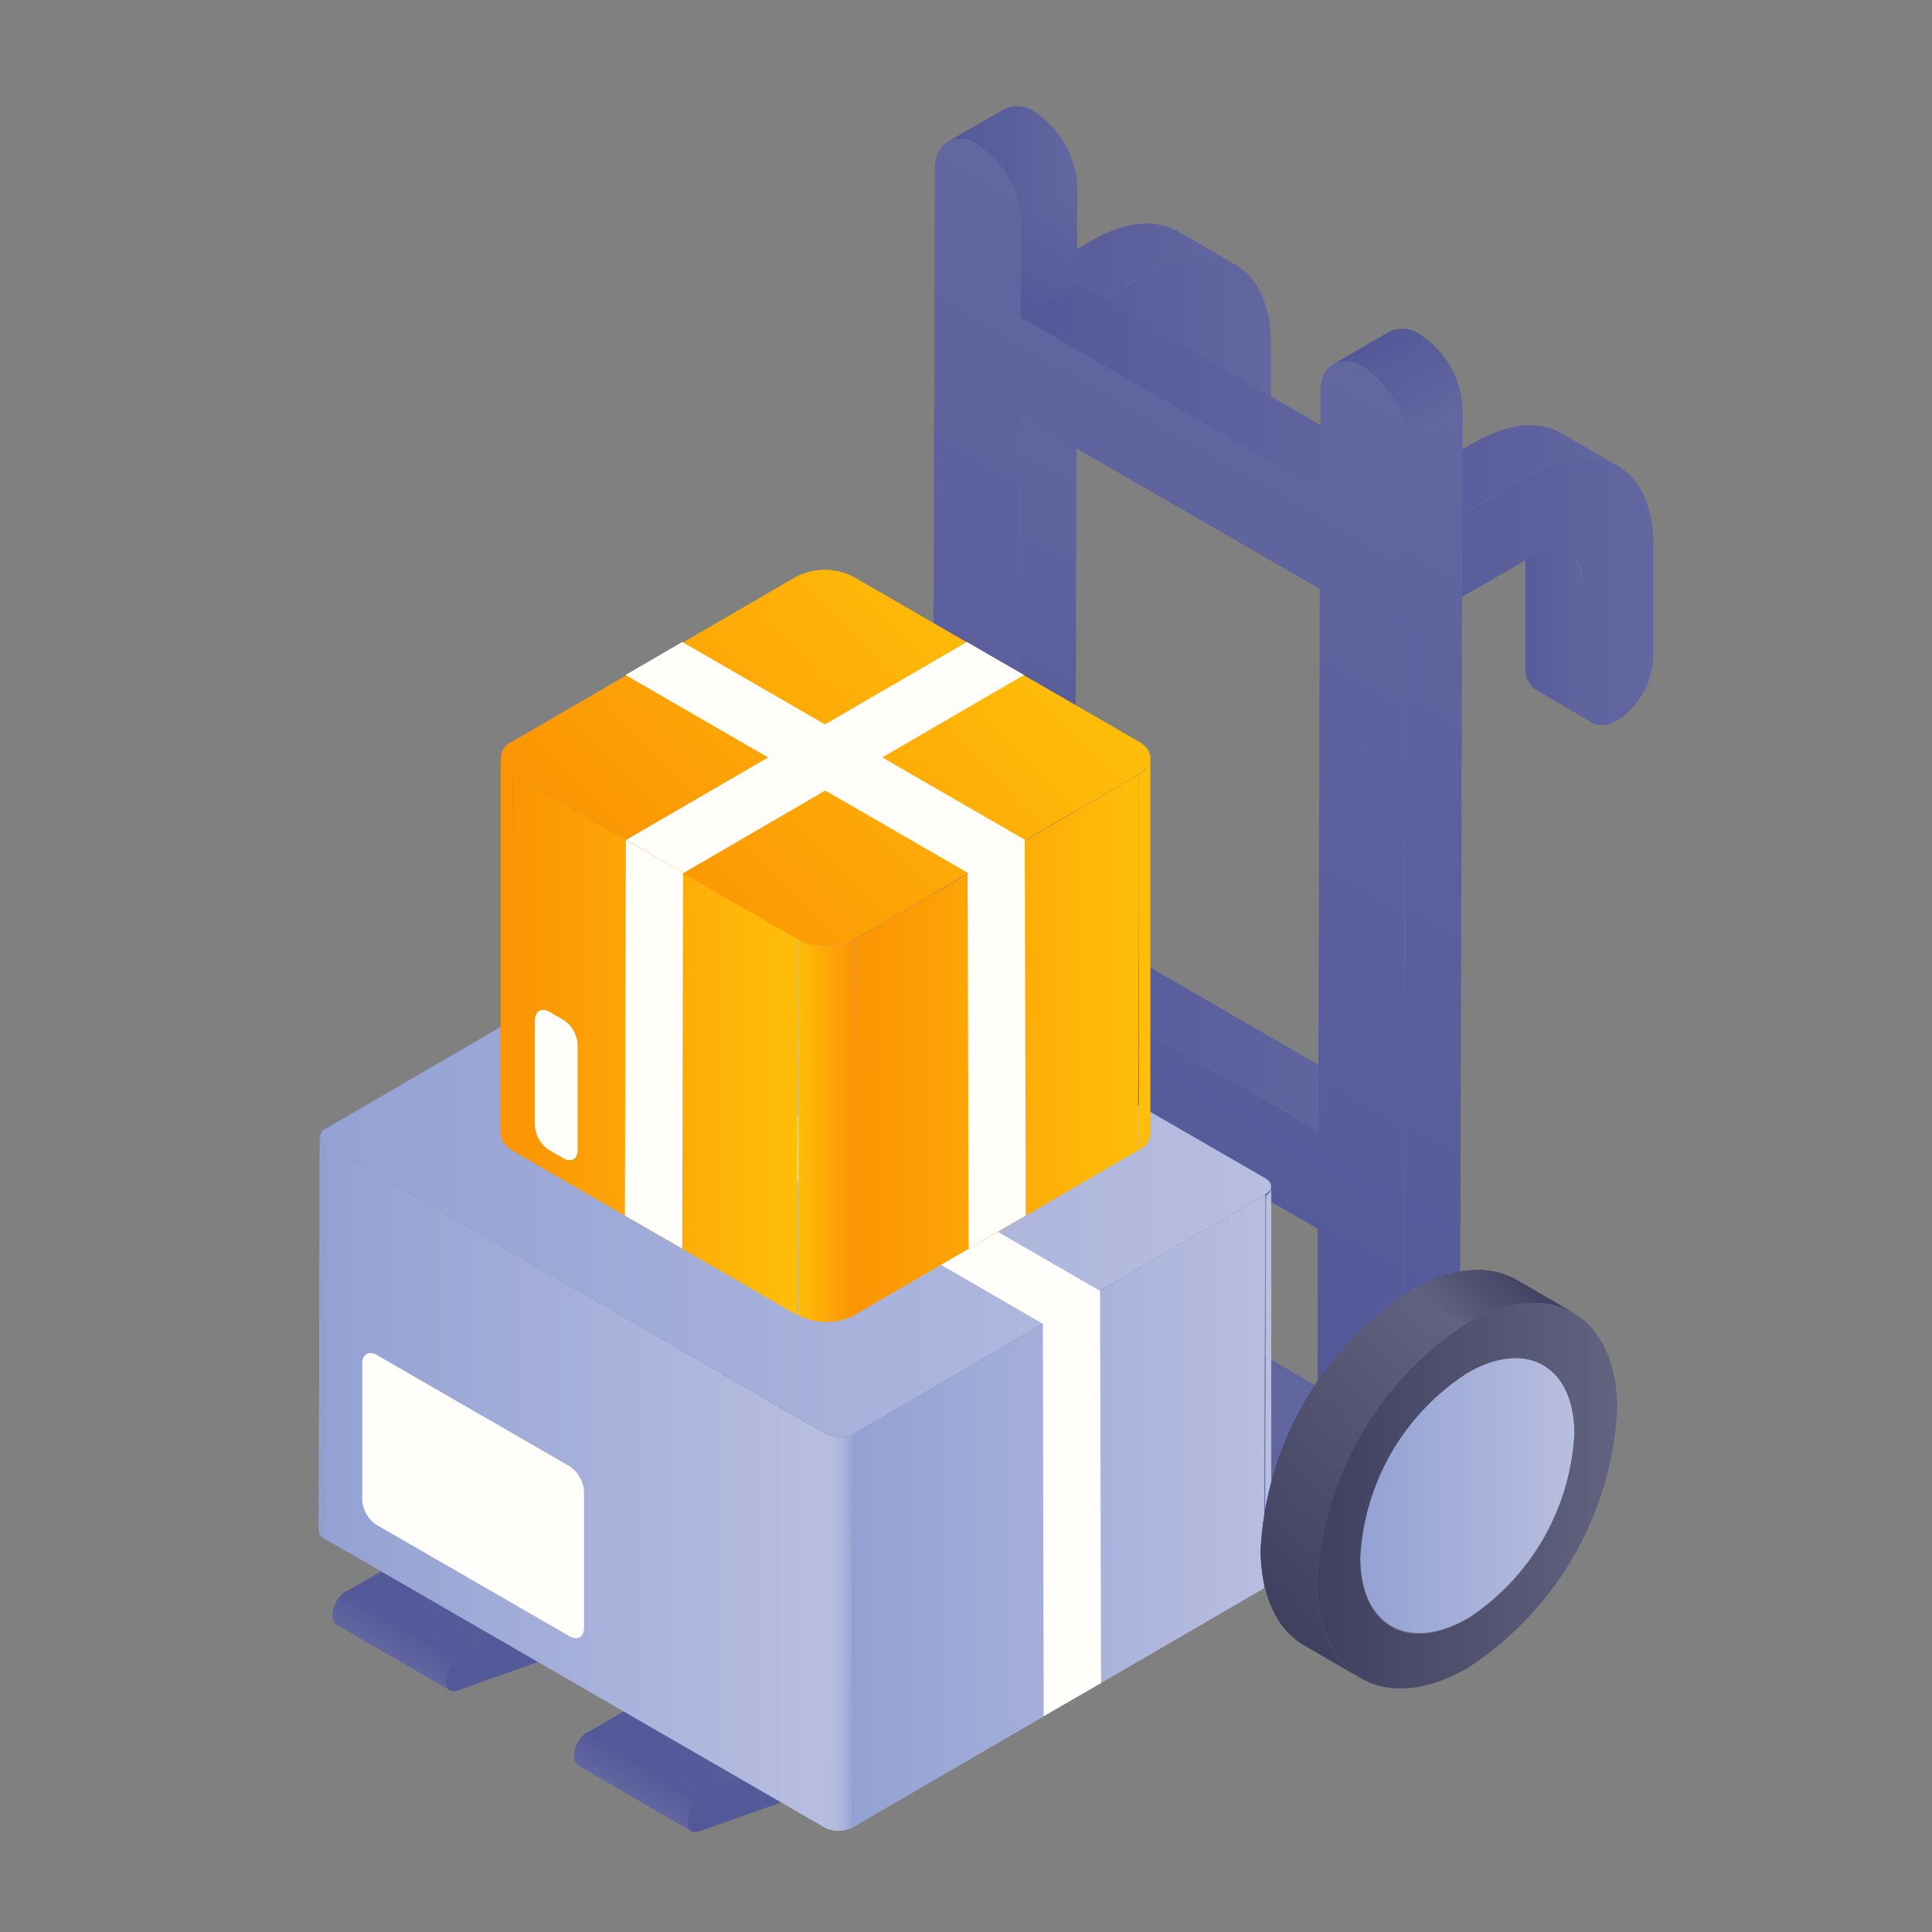 <svg xmlns="http://www.w3.org/2000/svg" xmlns:xlink="http://www.w3.org/1999/xlink" viewBox="0 0 96 96"><rect x="0" y="0" width="96" height="96" fill="#808080" stroke="none"/><defs><style>.cls-1{fill:#90a1cc;}.cls-2{fill:#b8bedf;}.cls-3{fill:url(#linear-gradient);}.cls-4{fill:url(#linear-gradient-2);}.cls-5{fill:url(#linear-gradient-3);}.cls-6{fill:url(#linear-gradient-4);}.cls-7{fill:url(#linear-gradient-5);}.cls-8{fill:url(#linear-gradient-6);}.cls-9{fill:url(#linear-gradient-7);}.cls-10{fill:url(#linear-gradient-8);}.cls-11{fill:url(#linear-gradient-9);}.cls-12{fill:url(#linear-gradient-10);}.cls-13{fill:url(#linear-gradient-11);}.cls-14{fill:url(#linear-gradient-12);}.cls-15{fill:url(#linear-gradient-13);}.cls-16{fill:url(#linear-gradient-14);}.cls-17{fill:url(#linear-gradient-15);}.cls-18{fill:url(#linear-gradient-16);}.cls-19{fill:url(#linear-gradient-17);}.cls-20{fill:url(#linear-gradient-18);}.cls-21{fill:url(#linear-gradient-19);}.cls-22{fill:url(#linear-gradient-20);}.cls-23{fill:url(#linear-gradient-21);}.cls-24{fill:url(#linear-gradient-22);}.cls-25{fill:url(#linear-gradient-23);}.cls-26{fill:url(#linear-gradient-24);}.cls-27{fill:url(#linear-gradient-25);}.cls-28{fill:url(#linear-gradient-26);}.cls-29{clip-path:url(#clip-path);}.cls-30{isolation:isolate;}.cls-31{clip-path:url(#clip-path-2);}.cls-32{fill:url(#linear-gradient-27);}.cls-33{fill:url(#linear-gradient-28);}.cls-34{clip-path:url(#clip-path-3);}.cls-35{fill:url(#linear-gradient-31);}.cls-36{fill:#fffefb;}.cls-37{fill:#fc9404;}.cls-38{fill:url(#linear-gradient-32);}.cls-39{fill:#ffbe09;}.cls-40{fill:url(#linear-gradient-33);}.cls-41{fill:url(#linear-gradient-34);}.cls-42{fill:url(#linear-gradient-35);}.cls-43{clip-path:url(#clip-path-4);}.cls-44{fill:url(#linear-gradient-37);}.cls-45{fill:url(#linear-gradient-38);}.cls-46{clip-path:url(#clip-path-5);}.cls-47{fill:url(#linear-gradient-40);}.cls-48{fill:url(#linear-gradient-41);}</style><linearGradient id="linear-gradient" x1="40.96" y1="81.1" x2="42.43" y2="81.1" gradientUnits="userSpaceOnUse"><stop offset="0" stop-color="#b8bedf"></stop><stop offset="0.34" stop-color="#b4bbde"></stop><stop offset="0.65" stop-color="#a9b3db"></stop><stop offset="0.95" stop-color="#97a5d5"></stop><stop offset="1" stop-color="#93a2d4"></stop></linearGradient><linearGradient id="linear-gradient-2" x1="72.37" y1="66.44" x2="75.88" y2="62.93" gradientUnits="userSpaceOnUse"><stop offset="0" stop-color="#616380"></stop><stop offset="1" stop-color="#3f405f"></stop></linearGradient><linearGradient id="linear-gradient-3" x1="62.61" y1="79.72" x2="74.73" y2="67.61" gradientUnits="userSpaceOnUse"><stop offset="0" stop-color="#3f405f"></stop><stop offset="1" stop-color="#616380"></stop></linearGradient><linearGradient id="linear-gradient-4" x1="75.05" y1="30.88" x2="79.14" y2="30.88" gradientUnits="userSpaceOnUse"><stop offset="0" stop-color="#535899"></stop><stop offset="1" stop-color="#6267a0"></stop></linearGradient><linearGradient id="linear-gradient-5" x1="67.6" y1="23.98" x2="80.4" y2="23.98" xlink:href="#linear-gradient-4"></linearGradient><linearGradient id="linear-gradient-6" x1="68.66" y1="29.39" x2="82.17" y2="29.39" xlink:href="#linear-gradient-4"></linearGradient><linearGradient id="linear-gradient-7" x1="56.8" y1="24.53" x2="60.14" y2="24.53" xlink:href="#linear-gradient-4"></linearGradient><linearGradient id="linear-gradient-8" x1="56.78" y1="21.1" x2="59.62" y2="21.1" xlink:href="#linear-gradient-4"></linearGradient><linearGradient id="linear-gradient-9" x1="56.05" y1="17.45" x2="59.6" y2="17.45" xlink:href="#linear-gradient-4"></linearGradient><linearGradient id="linear-gradient-10" x1="48.6" y1="13.98" x2="61.37" y2="13.98" xlink:href="#linear-gradient-4"></linearGradient><linearGradient id="linear-gradient-11" x1="49.65" y1="19.39" x2="63.17" y2="19.39" xlink:href="#linear-gradient-4"></linearGradient><linearGradient id="linear-gradient-12" x1="50.57" y1="55.71" x2="53.41" y2="55.71" xlink:href="#linear-gradient-4"></linearGradient><linearGradient id="linear-gradient-13" x1="50.6" y1="51.04" x2="68.32" y2="51.04" xlink:href="#linear-gradient-4"></linearGradient><linearGradient id="linear-gradient-14" x1="45.51" y1="44.62" x2="58.59" y2="21.96" xlink:href="#linear-gradient-4"></linearGradient><linearGradient id="linear-gradient-15" x1="50.34" y1="15.56" x2="53.88" y2="9.44" xlink:href="#linear-gradient-4"></linearGradient><linearGradient id="linear-gradient-16" x1="47.08" y1="8.08" x2="53.53" y2="8.08" xlink:href="#linear-gradient-4"></linearGradient><linearGradient id="linear-gradient-17" x1="50.69" y1="19.25" x2="68.41" y2="19.25" xlink:href="#linear-gradient-4"></linearGradient><linearGradient id="linear-gradient-18" x1="59.71" y1="65.88" x2="82.69" y2="26.08" xlink:href="#linear-gradient-4"></linearGradient><linearGradient id="linear-gradient-19" x1="68.39" y1="16.85" x2="70.96" y2="21.3" xlink:href="#linear-gradient-4"></linearGradient><linearGradient id="linear-gradient-20" x1="29.23" y1="78.17" x2="67.86" y2="78.17" xlink:href="#linear-gradient-4"></linearGradient><linearGradient id="linear-gradient-21" x1="32.15" y1="87.75" x2="31.28" y2="89.25" xlink:href="#linear-gradient-4"></linearGradient><linearGradient id="linear-gradient-22" x1="34.16" y1="80.68" x2="67.87" y2="80.68" xlink:href="#linear-gradient-4"></linearGradient><linearGradient id="linear-gradient-23" x1="17.23" y1="71.18" x2="55.86" y2="71.18" xlink:href="#linear-gradient-4"></linearGradient><linearGradient id="linear-gradient-24" x1="20.15" y1="80.76" x2="19.28" y2="82.26" xlink:href="#linear-gradient-4"></linearGradient><linearGradient id="linear-gradient-25" x1="22.16" y1="73.69" x2="55.87" y2="73.69" xlink:href="#linear-gradient-4"></linearGradient><linearGradient id="linear-gradient-26" x1="47.18" y1="58.65" x2="69.81" y2="19.45" xlink:href="#linear-gradient-4"></linearGradient><clipPath id="clip-path"><path class="cls-1" d="M15.84,76.05l.05-19.56a.49.49,0,0,0,.3.41l-.06,19.56A.5.5,0,0,1,15.84,76.05Z"></path></clipPath><clipPath id="clip-path-2"><path class="cls-2" d="M63.16,59l0,19.57a.49.49,0,0,1-.3.4l.06-19.56A.51.51,0,0,0,63.16,59Z"></path></clipPath><linearGradient id="linear-gradient-27" x1="42.37" y1="75.08" x2="62.87" y2="75.08" gradientUnits="userSpaceOnUse"><stop offset="0" stop-color="#93a2d4"></stop><stop offset="1" stop-color="#b8bedf"></stop></linearGradient><linearGradient id="linear-gradient-28" x1="16.13" y1="73.85" x2="41.02" y2="73.85" xlink:href="#linear-gradient-27"></linearGradient><clipPath id="clip-path-3"><path class="cls-3" d="M42.43,71.24,42.37,90.8a1.56,1.56,0,0,1-1.41,0L41,71.24A1.59,1.59,0,0,0,42.43,71.24Z"></path></clipPath><linearGradient id="linear-gradient-31" x1="15.89" y1="57.72" x2="63.16" y2="57.72" xlink:href="#linear-gradient-27"></linearGradient><linearGradient id="linear-gradient-32" x1="25.43" y1="51.92" x2="39.65" y2="51.92" gradientUnits="userSpaceOnUse"><stop offset="0" stop-color="#fc9404"></stop><stop offset="1" stop-color="#ffbe09"></stop></linearGradient><linearGradient id="linear-gradient-33" x1="42.45" y1="51.92" x2="56.59" y2="51.92" xlink:href="#linear-gradient-32"></linearGradient><linearGradient id="linear-gradient-34" x1="39.61" y1="56.18" x2="42.49" y2="56.18" gradientUnits="userSpaceOnUse"><stop offset="0" stop-color="#ffbe09"></stop><stop offset="1" stop-color="#fc9404"></stop></linearGradient><linearGradient id="linear-gradient-35" x1="32.8" y1="45.89" x2="49.25" y2="29.44" xlink:href="#linear-gradient-32"></linearGradient><clipPath id="clip-path-4"><path class="cls-4" d="M75.37,63.6l2.82,1.64c-1.36-.78-3.23-.67-5.31.52l-2.82-1.63C72.14,62.93,74,62.82,75.37,63.6Z"></path></clipPath><linearGradient id="linear-gradient-37" x1="72.37" y1="66.44" x2="75.88" y2="62.93" xlink:href="#linear-gradient-2"></linearGradient><linearGradient id="linear-gradient-38" x1="67.59" y1="74.32" x2="78.23" y2="74.32" xlink:href="#linear-gradient-27"></linearGradient><clipPath id="clip-path-5"><path class="cls-5" d="M67.64,83.4l-2.82-1.64C63.48,81,62.65,79.33,62.64,77a16.35,16.35,0,0,1,7.42-12.85l2.82,1.63a16.38,16.38,0,0,0-7.42,12.86C65.47,81,66.3,82.62,67.64,83.4Z"></path></clipPath><linearGradient id="linear-gradient-40" x1="62.61" y1="79.72" x2="74.73" y2="67.61" xlink:href="#linear-gradient-3"></linearGradient><linearGradient id="linear-gradient-41" x1="65.46" y1="74.32" x2="80.36" y2="74.32" xlink:href="#linear-gradient-3"></linearGradient></defs><g id="Layer_17" data-name="Layer 17"><path class="cls-6" d="M78.62,34.78l0-5.71a1.73,1.73,0,0,0-.73-1.6l-2.82-1.64a1.73,1.73,0,0,1,.73,1.6l0,5.71a1.25,1.25,0,0,0,.52,1.14l2.82,1.64A1.25,1.25,0,0,1,78.62,34.78Z"></path><path class="cls-7" d="M77.58,21.52l0,0c-1.09-.62-2.61-.52-4.27.44L67.6,25.22l2.82,1.64,5.68-3.28c1.66-1,3.18-1.06,4.27-.44l0,0Z"></path><path class="cls-8" d="M76.1,23.58c1.66-1,3.18-1.06,4.27-.44s1.78,2,1.78,3.88l0,5.71a3.93,3.93,0,0,1-1.77,3.06c-1,.57-1.78.11-1.78-1l0-5.71a1.51,1.51,0,0,0-2.49-1.42l-5.68,3.28c-1,.56-1.77.11-1.77-1a3.87,3.87,0,0,1,1.76-3.05Z"></path><path class="cls-9" d="M60.14,25.92l-2.82-1.64a1.25,1.25,0,0,1-.52-1.14l2.82,1.64a1.25,1.25,0,0,0,.52,1.14"></path><polygon class="cls-10" points="59.62 24.78 56.8 23.14 56.78 17.43 59.6 19.07 59.62 24.78"></polygon><path class="cls-11" d="M59.6,19.07l-2.82-1.64a1.73,1.73,0,0,0-.73-1.6l2.82,1.64a1.73,1.73,0,0,1,.73,1.6"></path><path class="cls-12" d="M58.55,11.5c-1.08-.62-2.6-.53-4.27.44L48.6,15.22l2.82,1.63,5.68-3.27c1.67-1,3.18-1.06,4.27-.44Z"></path><path class="cls-13" d="M57.1,13.58c1.67-1,3.18-1.06,4.27-.44s1.78,2,1.78,3.88l0,5.71a3.93,3.93,0,0,1-1.77,3.06c-1,.57-1.78.11-1.78-1l0-5.71a1.51,1.51,0,0,0-2.49-1.42l-5.68,3.28c-1,.56-1.77.11-1.78-1a3.92,3.92,0,0,1,1.77-3.06Z"></path><polygon class="cls-14" points="50.59 52.45 53.41 50.81 53.38 58.97 50.57 60.61 50.59 52.45"></polygon><polygon class="cls-15" points="50.6 47.56 53.42 45.92 68.32 54.53 65.5 56.16 50.6 47.56"></polygon><polygon class="cls-16" points="50.68 20.66 53.5 19.02 53.42 45.92 50.6 47.56 50.68 20.66"></polygon><polygon class="cls-17" points="50.71 10.88 53.53 9.24 53.51 14.13 50.69 15.77 50.71 10.88"></polygon><path class="cls-18" d="M47.08,7.05,49.9,5.42a1.48,1.48,0,0,1,1.51.14,4.71,4.71,0,0,1,2.12,3.68l-2.82,1.64A4.71,4.71,0,0,0,48.59,7.2a1.51,1.51,0,0,0-1.51-.15"></path><polygon class="cls-19" points="50.69 15.77 53.51 14.13 68.41 22.73 65.59 24.37 50.69 15.77"></polygon><polygon class="cls-20" points="69.86 21.94 72.68 20.3 72.54 70.03 69.72 71.66 69.86 21.94"></polygon><path class="cls-21" d="M70.56,16.62a1.51,1.51,0,0,0-1.51-.15l-2.82,1.64a1.51,1.51,0,0,1,1.51.15,4.69,4.69,0,0,1,2.12,3.68l2.82-1.64A4.69,4.69,0,0,0,70.56,16.62Z"></path><polygon class="cls-22" points="34.87 89.34 29.23 86.06 62.22 67.01 67.86 70.29 34.87 89.34"></polygon><path class="cls-23" d="M34.36,91l-5.64-3.28c-.4-.23-.19-1.29.51-1.69l5.64,3.28c-.7.4-.91,1.46-.51,1.69"></path><path class="cls-24" d="M67.86,70.29v4.08l-22,12.7L34.74,91c-.85.3-.74-1.2.13-1.69Z"></path><polygon class="cls-25" points="22.86 82.35 17.23 79.07 50.22 60.02 55.86 63.3 22.86 82.35"></polygon><path class="cls-26" d="M22.36,84l-5.64-3.27c-.4-.23-.19-1.29.51-1.69l5.63,3.28c-.69.4-.9,1.45-.5,1.68"></path><path class="cls-27" d="M55.86,63.3v4.07l-22,12.7L22.73,84c-.84.29-.72-1.2.13-1.69Z"></path><path class="cls-28" d="M67.74,18.26a4.69,4.69,0,0,1,2.12,3.68l-.14,49.72-4.25-2.45,0-8.16-14.9-8.6,0,8.16-4.26-2.46.14-49.73c0-1.35,1-1.9,2.14-1.22a4.71,4.71,0,0,1,2.12,3.68l0,4.89,14.9,8.6,0-4.89C65.61,18.13,66.57,17.58,67.74,18.26ZM65.5,56.17l.08-26.91-14.9-8.6-.08,26.9,14.9,8.61"></path><path class="cls-1" d="M15.84,76.05l.05-19.56a.49.49,0,0,0,.3.41l-.06,19.56A.5.5,0,0,1,15.84,76.05Z"></path><g class="cls-29"><g class="cls-30"><path class="cls-1" d="M16.19,56.9l-.06,19.56a.5.5,0,0,1-.29-.41l.05-19.56a.49.49,0,0,0,.3.41"></path></g></g><path class="cls-2" d="M63.16,59l0,19.57a.49.49,0,0,1-.3.4l.06-19.56A.51.51,0,0,0,63.16,59Z"></path><g class="cls-31"><g class="cls-30"><path class="cls-2" d="M63.16,59l0,19.57a.49.49,0,0,1-.3.4l.06-19.56a.51.51,0,0,0,.29-.41"></path></g></g><polygon class="cls-32" points="62.87 59.36 62.81 78.92 42.38 90.8 42.43 71.24 62.87 59.36"></polygon><polygon class="cls-33" points="41.02 71.24 40.96 90.8 16.13 76.46 16.19 56.9 41.02 71.24"></polygon><path class="cls-3" d="M42.43,71.24,42.37,90.8a1.56,1.56,0,0,1-1.41,0L41,71.24A1.59,1.59,0,0,0,42.43,71.24Z"></path><g class="cls-34"><g class="cls-30"><path class="cls-3" d="M42.43,71.24,42.37,90.8a1.56,1.56,0,0,1-1.41,0L41,71.24a1.59,1.59,0,0,0,1.41,0"></path></g></g><path class="cls-35" d="M62.86,58.54c.4.23.4.59,0,.82L42.43,71.24a1.59,1.59,0,0,1-1.41,0L16.19,56.9a.44.44,0,0,1,0-.82L36.62,44.2a1.59,1.59,0,0,1,1.41,0Z"></path><path class="cls-36" d="M28.29,72.85l-9.58-5.53c-.39-.22-.71,0-.71.41l0,6.81a1.59,1.59,0,0,0,.71,1.23l9.6,5.54c.39.23.71,0,.71-.41l0-6.78a1.63,1.63,0,0,0-.73-1.27"></path><polyline class="cls-36" points="54.66 64.14 51.82 65.78 51.86 85.27 54.71 83.63 54.66 64.14"></polyline><polyline class="cls-36" points="54.67 64.15 28.42 48.97 25.6 50.61 51.84 65.79 54.67 64.15"></polyline><path class="cls-37" d="M25.47,38.48l0,18.68a1,1,0,0,1-.59-.83l0-18.67a1,1,0,0,0,.59.82"></path><polygon class="cls-38" points="39.65 46.67 39.61 65.35 25.43 57.16 25.47 38.48 39.65 46.67"></polygon><path class="cls-39" d="M57.16,37.67l0,18.67a1,1,0,0,1-.57.82l0-18.68a1,1,0,0,0,.57-.81"></path><polygon class="cls-40" points="56.59 38.48 56.55 57.16 42.45 65.35 42.49 46.67 56.59 38.48"></polygon><path class="cls-41" d="M42.49,46.67l0,18.68a3.16,3.16,0,0,1-2.84,0l0-18.68a3.09,3.09,0,0,0,2.84,0"></path><path class="cls-42" d="M56.57,36.84c.79.46.79,1.19,0,1.64l-14.1,8.19a3.09,3.09,0,0,1-2.84,0L25.47,38.48a.87.87,0,0,1,0-1.64l14.1-8.19a3.11,3.11,0,0,1,2.82,0Z"></path><polyline class="cls-36" points="50.88 33.54 48.04 31.9 31.12 41.73 33.96 43.38 50.88 33.54"></polyline><polyline class="cls-36" points="33.94 43.37 31.1 41.73 31.05 60.4 33.9 62.04 33.94 43.37"></polyline><polyline class="cls-36" points="50.92 41.73 48.08 43.37 48.13 62.04 50.97 60.4 50.92 41.73"></polyline><polyline class="cls-36" points="50.93 41.73 33.9 31.9 31.08 33.54 48.1 43.38 50.93 41.73"></polyline><path class="cls-36" d="M28,50.68l-.71-.41c-.39-.22-.71,0-.71.41v5.24a1.54,1.54,0,0,0,.7,1.22l.71.41c.4.23.71.05.71-.41l0-5.23A1.56,1.56,0,0,0,28,50.68"></path><path class="cls-4" d="M75.37,63.6l2.82,1.64c-1.36-.78-3.23-.67-5.31.52l-2.82-1.63C72.14,62.93,74,62.82,75.37,63.6Z"></path><g class="cls-43"><path class="cls-44" d="M72.88,65.76l-2.82-1.63c2.08-1.2,4-1.31,5.31-.53l2.82,1.64c-1.36-.78-3.23-.67-5.31.52"></path></g><path class="cls-45" d="M72.89,68.21c2.94-1.7,5.33-.34,5.34,3a11.69,11.69,0,0,1-5.3,9.2c-2.94,1.69-5.33.33-5.34-3A11.65,11.65,0,0,1,72.89,68.21Z"></path><path class="cls-5" d="M67.64,83.4l-2.82-1.64C63.48,81,62.65,79.33,62.64,77a16.35,16.35,0,0,1,7.42-12.85l2.82,1.63a16.38,16.38,0,0,0-7.42,12.86C65.47,81,66.3,82.62,67.64,83.4Z"></path><g class="cls-46"><path class="cls-47" d="M67.64,83.4l-2.82-1.64C63.48,81,62.65,79.33,62.64,77a16.35,16.35,0,0,1,7.42-12.85l2.82,1.63a16.38,16.38,0,0,0-7.42,12.86c0,2.35.84,4,2.18,4.78"></path></g><path class="cls-48" d="M72.88,65.76c4.12-2.37,7.47-.47,7.48,4.26a16.37,16.37,0,0,1-7.43,12.86c-4.11,2.37-7.45.47-7.47-4.26A16.38,16.38,0,0,1,72.88,65.76Zm.05,14.68a11.69,11.69,0,0,0,5.3-9.2c0-3.37-2.4-4.73-5.34-3a11.65,11.65,0,0,0-5.3,9.18c0,3.38,2.4,4.74,5.34,3"></path></g></svg>